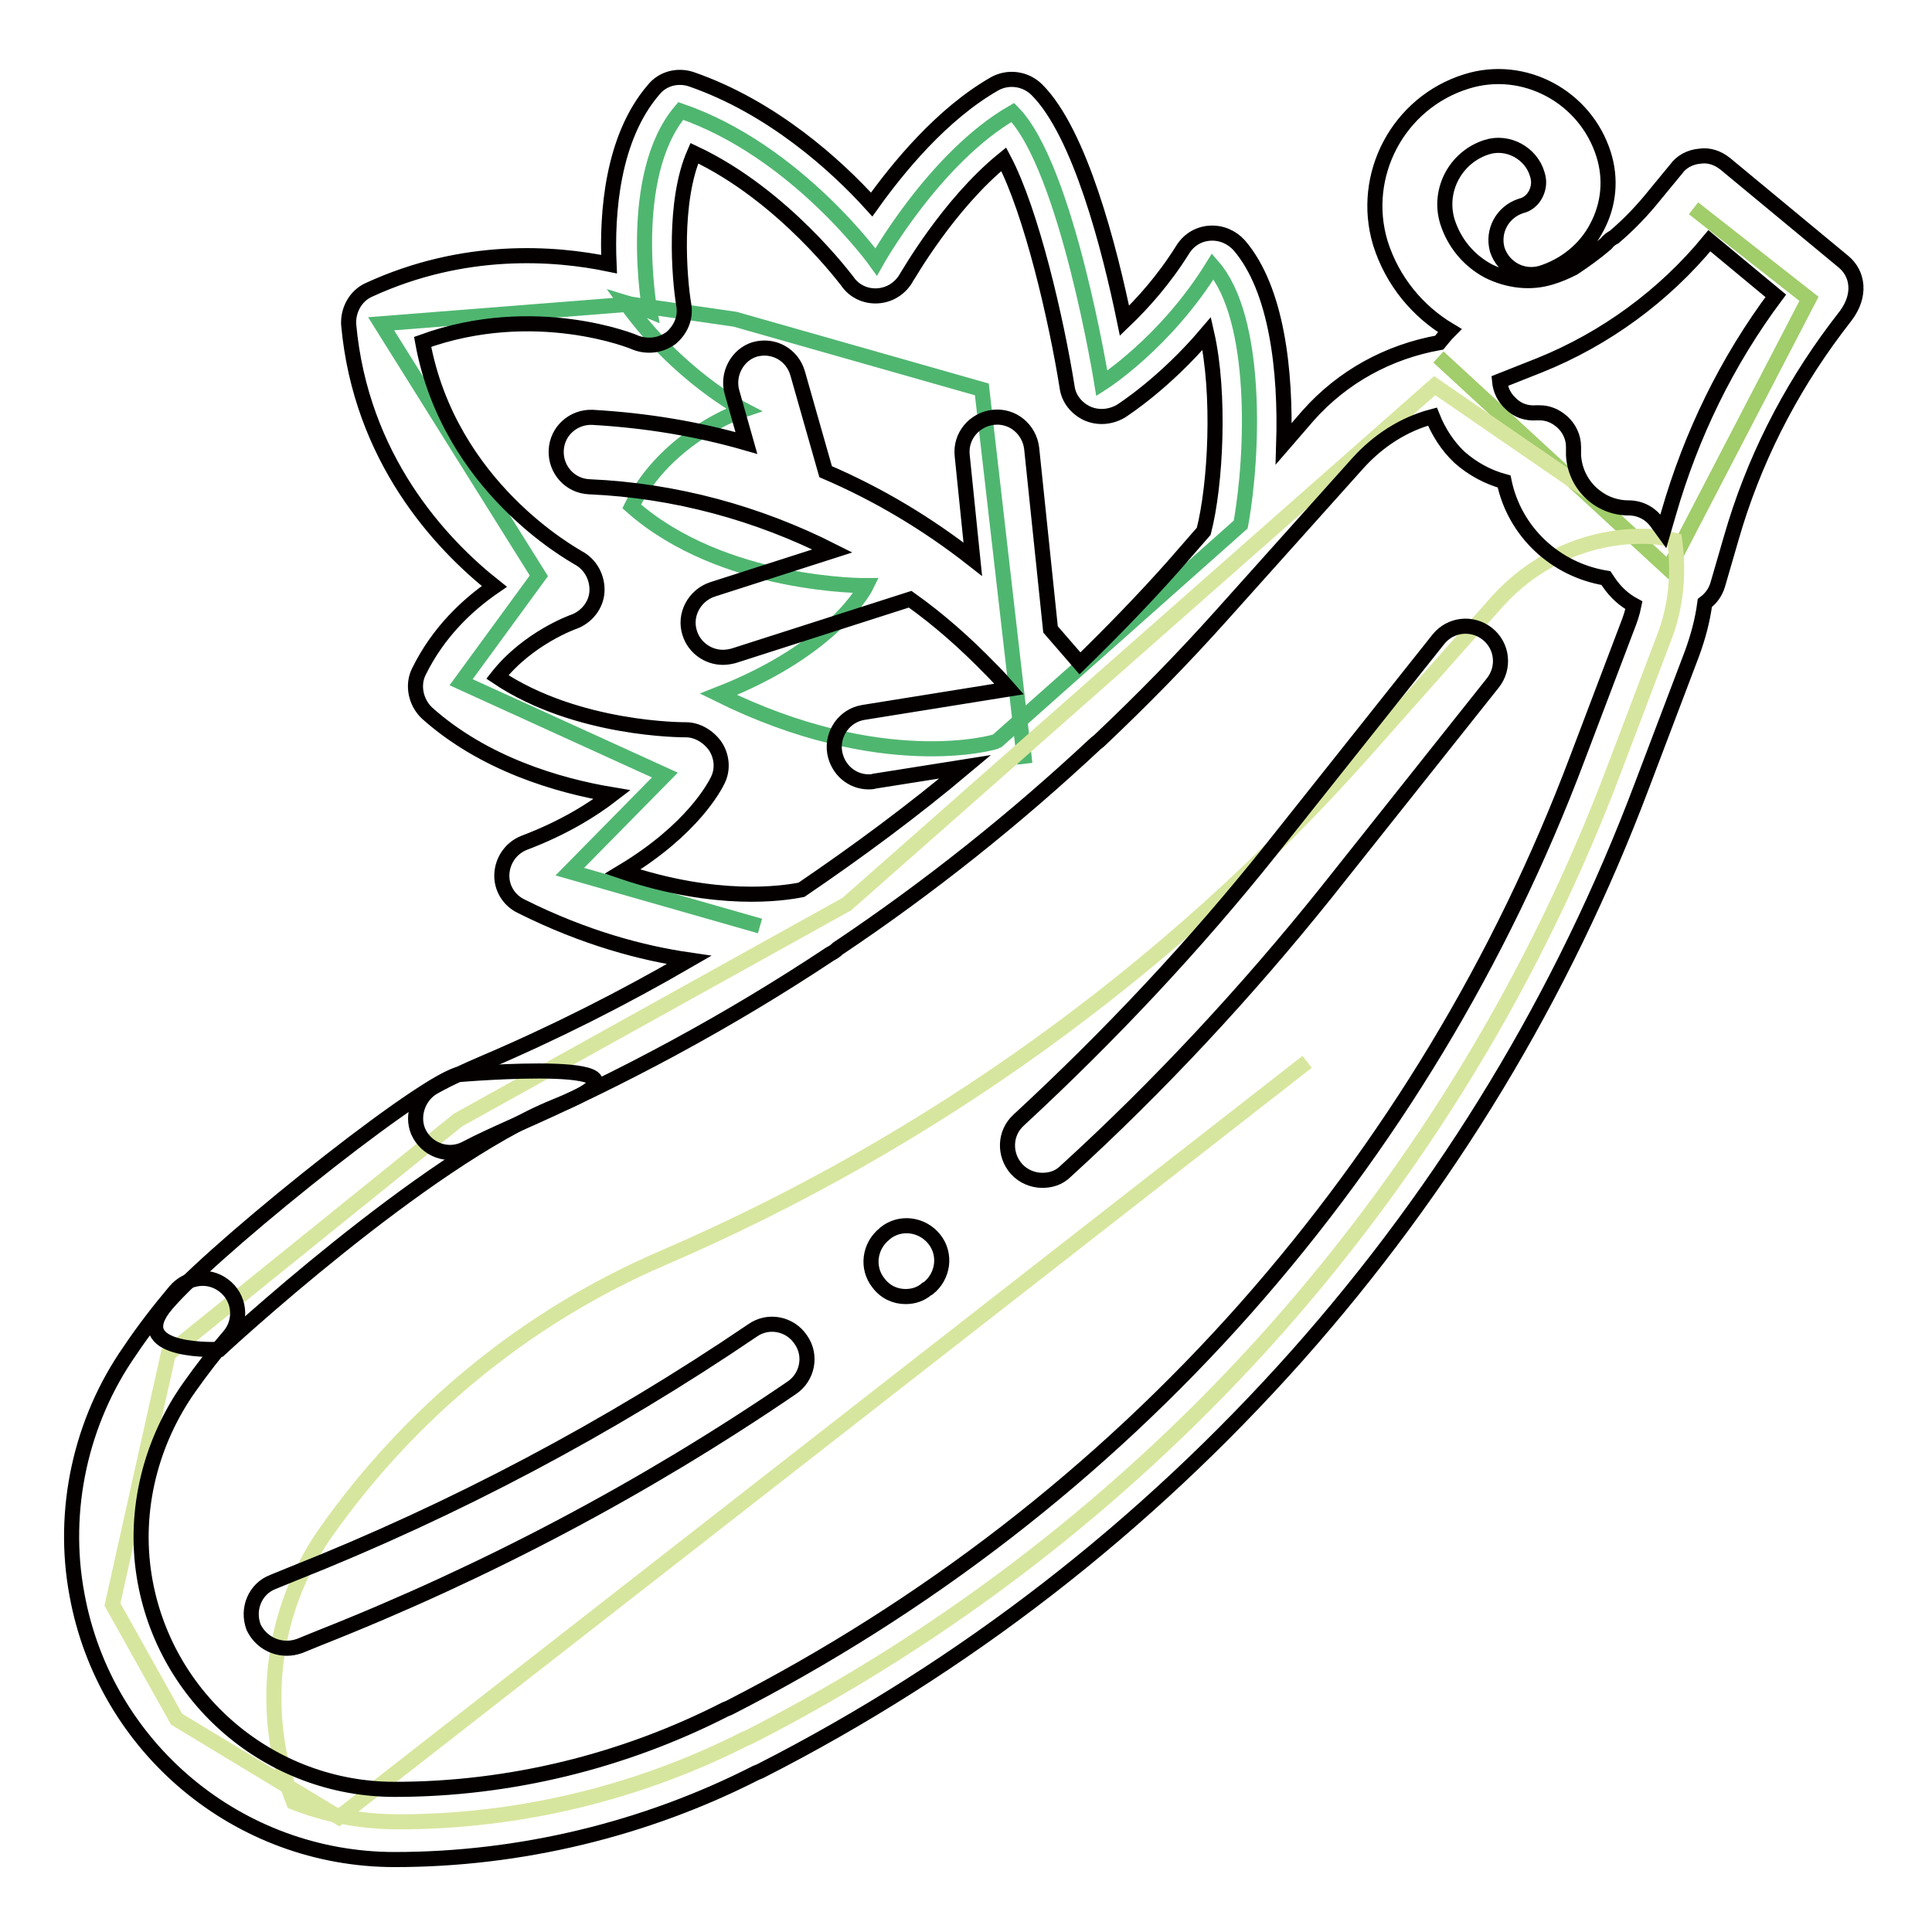 <?xml version="1.0" encoding="utf-8"?>
<!-- Svg Vector Icons : http://www.onlinewebfonts.com/icon -->
<!DOCTYPE svg PUBLIC "-//W3C//DTD SVG 1.1//EN" "http://www.w3.org/Graphics/SVG/1.1/DTD/svg11.dtd">
<svg version="1.1" xmlns="http://www.w3.org/2000/svg" xmlns:xlink="http://www.w3.org/1999/xlink" x="0px" y="0px" viewBox="0 0 256 256" enable-background="new 0 0 256 256" xml:space="preserve">
<g> <path stroke-width="2" fill-opacity="0" stroke="#4fb670"  d="M100.7,122.7l-25.2-7.2l12.6-12.8l-27-12.3l10.3-14.1L50.5,42.9l33-2.6l13.9,2l32.7,9.3l5.7,49.6"/> <path stroke-width="2" fill-opacity="0" stroke="#a1cd6a"  d="M224.4,27.6l15.3,12l-18.6,35.8l-30.5-28.1"/> <path stroke-width="2" fill-opacity="0" stroke="#d7e69e"  d="M212.2,66.3l-22.1-15.2l-77.9,68.7l-51.5,28.6l-38.4,31l-7.4,33.2l8.5,15.2l21.5,13l128.3-100.1"/> <path stroke-width="2" fill-opacity="0" stroke="#d7e69e"  d="M216.3,71.1h-0.2c-6.8,0.4-13.1,3.5-17.7,8.6L180.4,100c-25.6,28.7-57.3,51.5-92.6,66.7 c-17.9,7.7-33.3,20.3-44.6,36.3c-5.9,8.4-8.1,18.7-6.3,28.8c0.4,2.4,1.1,4.7,2,7c4.3,1.7,9,2.6,13.9,2.6c15.9,0,31.7-3.8,45.9-11 l0.5-0.2c26.5-13.5,50.2-31.9,69.9-54.1c19.3-21.8,34.5-46.9,44.8-74.2l6.6-17.4c1.6-4.1,2-8.6,1.4-12.9 C220,71.1,218.2,71,216.3,71.1z"/> <path stroke-width="2" fill-opacity="0" stroke="#4fb670"  d="M160.7,35.3C154.4,45.5,146,50.8,146,50.8s-4.6-28.6-11.8-35.9c-10.4,6-18.1,19.8-18.1,19.8 s-10.5-14.7-25.9-20c-7.3,8.6-4.1,26.5-4.1,26.5s-1.2-0.5-3.2-1.1c6.9,9.7,15.6,14.2,15.6,14.2s-10.2,3.4-14.8,12.8 c12.1,10.7,31.1,10.5,31.1,10.5s-4,8.3-19.6,14.4c21.6,10.7,36.6,6.4,36.9,6.2c0,0,0,0,0,0l32.3-28.7 C166.1,60.2,166.7,42.2,160.7,35.3L160.7,35.3z"/> <path stroke-width="2" fill-opacity="0" stroke="#040000"  d="M244.3,34.7l-15.7-13c-1-0.8-2.2-1.2-3.4-1c-1.2,0.1-2.4,0.7-3.1,1.7l-2.8,3.4c-1.6,2-3.4,3.9-5.4,5.6 c-0.4,0.2-0.8,0.5-1.1,0.9c-1.4,1.2-2.8,2.2-4.3,3.2c-1,0.5-1.9,0.9-2.9,1.2c-2.8,0.9-5.8,0.5-8.4-0.8c-2.6-1.4-4.5-3.7-5.4-6.5 c-1.3-4.2,1.1-8.6,5.2-9.9c2.8-0.9,5.9,0.8,6.7,3.6c0.3,0.9,0.2,1.8-0.2,2.6c-0.4,0.8-1.1,1.4-2,1.6c-2.4,0.8-3.8,3.3-3.1,5.8 c0.8,2.4,3.3,3.8,5.8,3.1c3.2-1,5.9-3.2,7.4-6.1c1.6-3,1.9-6.4,0.9-9.6c-2.4-7.7-10.6-12.1-18.2-9.7c-9,2.8-14.1,12.4-11.4,21.4 c1.6,5.1,5,9.1,9.2,11.6c-0.5,0.5-1,1.1-1.4,1.6c-6.7,1.2-12.8,4.5-17.4,9.7l-3.2,3.7c0.3-9.6-0.9-20.5-5.9-26.3 c-1-1.1-2.4-1.7-3.9-1.6c-1.5,0.1-2.8,0.9-3.6,2.2c-2.5,4-5.3,7.1-7.7,9.4c-2-9.7-5.9-24.9-11.6-30.6c-1.5-1.5-3.8-1.8-5.6-0.8 c-7,4-12.8,11.1-16.3,16c-4.7-5.2-13.2-12.9-23.9-16.6c-1.8-0.6-3.8-0.1-5,1.4c-5.5,6.4-6.2,16.4-5.9,23.1 c-7.2-1.5-19.2-2.4-31.8,3.4c-1.8,0.8-2.8,2.7-2.7,4.6c1.6,17.7,12.1,29,19.3,34.7c-3.5,2.4-7.4,6-10,11.3 c-0.9,1.8-0.4,4.1,1.1,5.5c7.5,6.7,17.3,9.6,24.5,10.8c-2.6,2-6.4,4.4-11.7,6.4c-1.7,0.7-2.8,2.3-2.9,4.1c-0.1,1.8,0.9,3.5,2.6,4.3 c8.4,4.2,16,6.2,22.2,7.1c-8.8,5.1-17.9,9.7-27.3,13.7c-2.1,0.9-4.3,1.9-6.3,3c-2.2,1.1-3.2,3.8-2.3,6c1.1,2.5,4,3.5,6.3,2.3 c1.9-1,3.9-1.9,5.9-2.8c14.7-6.4,29-14.1,42.4-23c0.4-0.2,0.7-0.4,1-0.7c12.1-8.1,23.5-17.2,34.1-27.1c0.2-0.2,0.4-0.3,0.6-0.5 c5.6-5.3,11-10.8,16.1-16.5l18.1-20.2c2.7-3,6.1-5.2,9.9-6.2c0.8,2,2,3.9,3.6,5.4c1.7,1.5,3.7,2.6,5.9,3.2 c1.4,6.7,6.8,11.7,13.5,12.8l0.4,0.6c0.9,1.3,2,2.3,3.3,3c-0.2,1-0.5,1.9-0.9,2.9l-6.6,17.4c-10.1,26.8-24.9,51.3-43.9,72.8 c-19.4,21.9-42.5,39.7-68.5,53l-0.5,0.2c-13.5,6.9-28.6,10.6-43.8,10.6c-16.5,0-30.6-12-33.2-28.3c-1.4-8.8,0.9-17.8,6-25 c1.7-2.4,3.4-4.6,5.3-6.8c1.7-2,1.4-5.1-0.8-6.7c-2-1.5-4.8-1.1-6.4,0.8c-2.1,2.5-4.2,5.2-6,7.9c-6.5,9.3-9.1,21.1-7,32.3 c3.7,20.3,21.4,35.1,42.1,35.1c16.6,0,33.2-4,47.9-11.5l0.5-0.2c27.1-13.8,51-32.4,71.2-55.1c19.8-22.3,35.2-47.7,45.7-75.6 l6.6-17.4c0.8-2.2,1.4-4.4,1.7-6.7c0.8-0.6,1.4-1.4,1.7-2.4l1.8-6.2c2.9-10.1,7.6-19.4,13.9-27.8l1.3-1.7 C246.6,39.1,246.2,36.3,244.3,34.7L244.3,34.7z M143.1,87.9c-1.3-1.5-2.6-3-3.9-4.5l-2.5-24c-0.3-2.5-2.5-4.4-5.1-4.1 c-2.5,0.3-4.4,2.5-4.1,5.1l1.4,13.7c-6-4.7-12.5-8.6-19.5-11.6l-3.7-13c-0.7-2.5-3.2-3.9-5.7-3.2C97.7,47,96.3,49.6,97,52l1.9,6.7 c-6.6-1.9-13.4-3-20.4-3.4c-2.5-0.1-4.7,1.8-4.8,4.4c-0.1,2.5,1.8,4.7,4.4,4.8C89.5,65,100.4,68,110.3,73l-15.9,5.1 c-2.4,0.8-3.8,3.4-3,5.8c0.6,1.9,2.4,3.2,4.4,3.2c0.5,0,1-0.1,1.4-0.2l23.4-7.5c3.8,2.7,7.3,5.8,10.6,9.2c0.1,0.1,0.2,0.2,0.3,0.3 c0.8,0.8,1.5,1.6,2.2,2.4l-19.3,3.1c-2.5,0.4-4.2,2.8-3.8,5.3c0.4,2.3,2.3,3.9,4.5,3.9c0.2,0,0.5,0,0.8-0.1l12-1.9 c-6.9,5.8-14.2,11.2-21.7,16.3c-2.5,0.5-11.2,1.8-23.7-2.4c9.3-5.6,12.2-11.3,12.6-12.1c0.7-1.4,0.6-3.1-0.3-4.5 c-0.9-1.3-2.4-2.2-3.9-2.2c-0.2,0-14.4,0.1-25-7c4.1-5.2,10.1-7.3,10.1-7.3c1.7-0.6,3-2.2,3.1-4c0.1-1.8-0.8-3.6-2.5-4.5 C76,73.5,59.5,64.6,56,45.3c14.9-5.4,28.1,0,28.2,0.1c1.6,0.6,3.3,0.4,4.7-0.6c1.3-1.1,2-2.7,1.7-4.4C90,36.8,89.2,26.7,92,20.3 c11.9,5.6,20.2,16.9,20.3,17c0.9,1.3,2.4,2,4,1.9c1.6-0.1,3-1,3.8-2.4c0.1-0.1,5.5-9.7,12.9-15.7c3.7,7,7,21.4,8.4,30.2 c0.2,1.5,1.2,2.8,2.7,3.5c1.4,0.6,3,0.5,4.4-0.3c0.3-0.2,5.8-3.7,11.4-10.3c1.8,7.9,1.2,20-0.4,26.2l-4.1,4.7 C151.4,79.6,147.3,83.8,143.1,87.9L143.1,87.9z M221.1,68l-0.7,2.4l-0.8-1.1c-0.9-1.3-2.3-2-3.8-2c-3.9,0-7.1-3.1-7.3-7l0-1.1 c0-1.3-0.6-2.5-1.5-3.3c-0.9-0.8-1.9-1.2-3-1.2c-0.1,0-0.3,0-0.4,0c-1.3,0.1-2.5-0.3-3.4-1.2c-0.9-0.8-1.4-1.9-1.5-3l5.3-2.1 c8.7-3.5,16.5-9.2,22.5-16.5l8.8,7.3C228.8,47.9,224.1,57.6,221.1,68L221.1,68z"/> <path stroke-width="2" fill-opacity="0" stroke="#040000"  d="M141.2,155.2c12.4-11.3,24-23.8,34.5-36.9l22.1-27.8c1.6-2,1.3-4.9-0.7-6.5c-2-1.6-4.9-1.3-6.5,0.7 l-22.1,27.8c-10.2,12.8-21.5,24.8-33.5,35.9c-1.9,1.7-2,4.6-0.3,6.5c0.9,1,2.2,1.5,3.4,1.5C139.2,156.4,140.3,156.1,141.2,155.2 L141.2,155.2z M120,171.8c1,0,2-0.3,2.8-1l0.2-0.1c2-1.6,2.4-4.5,0.8-6.5c-1.6-2-4.5-2.4-6.5-0.8l-0.1,0.1c-2,1.6-2.4,4.5-0.8,6.5 C117.3,171.2,118.6,171.8,120,171.8z M38,218.4c0.6,0,1.1-0.1,1.7-0.3l2.7-1.1c22-8.7,43-19.8,62.5-33.1c2.1-1.4,2.7-4.3,1.2-6.4 c-1.4-2.1-4.3-2.7-6.4-1.2c-19,12.9-39.4,23.7-60.8,32.2l-2.7,1.1c-2.4,0.9-3.5,3.6-2.6,6C34.4,217.3,36.1,218.4,38,218.4L38,218.4 z M60.6,142.4c-6,1.9-34.5,25-39,31c-4.4,6,7.5,5.4,7.5,5.4s27-25.1,44.5-32.2C90.8,139.8,60.6,142.4,60.6,142.4z"/></g>
</svg>